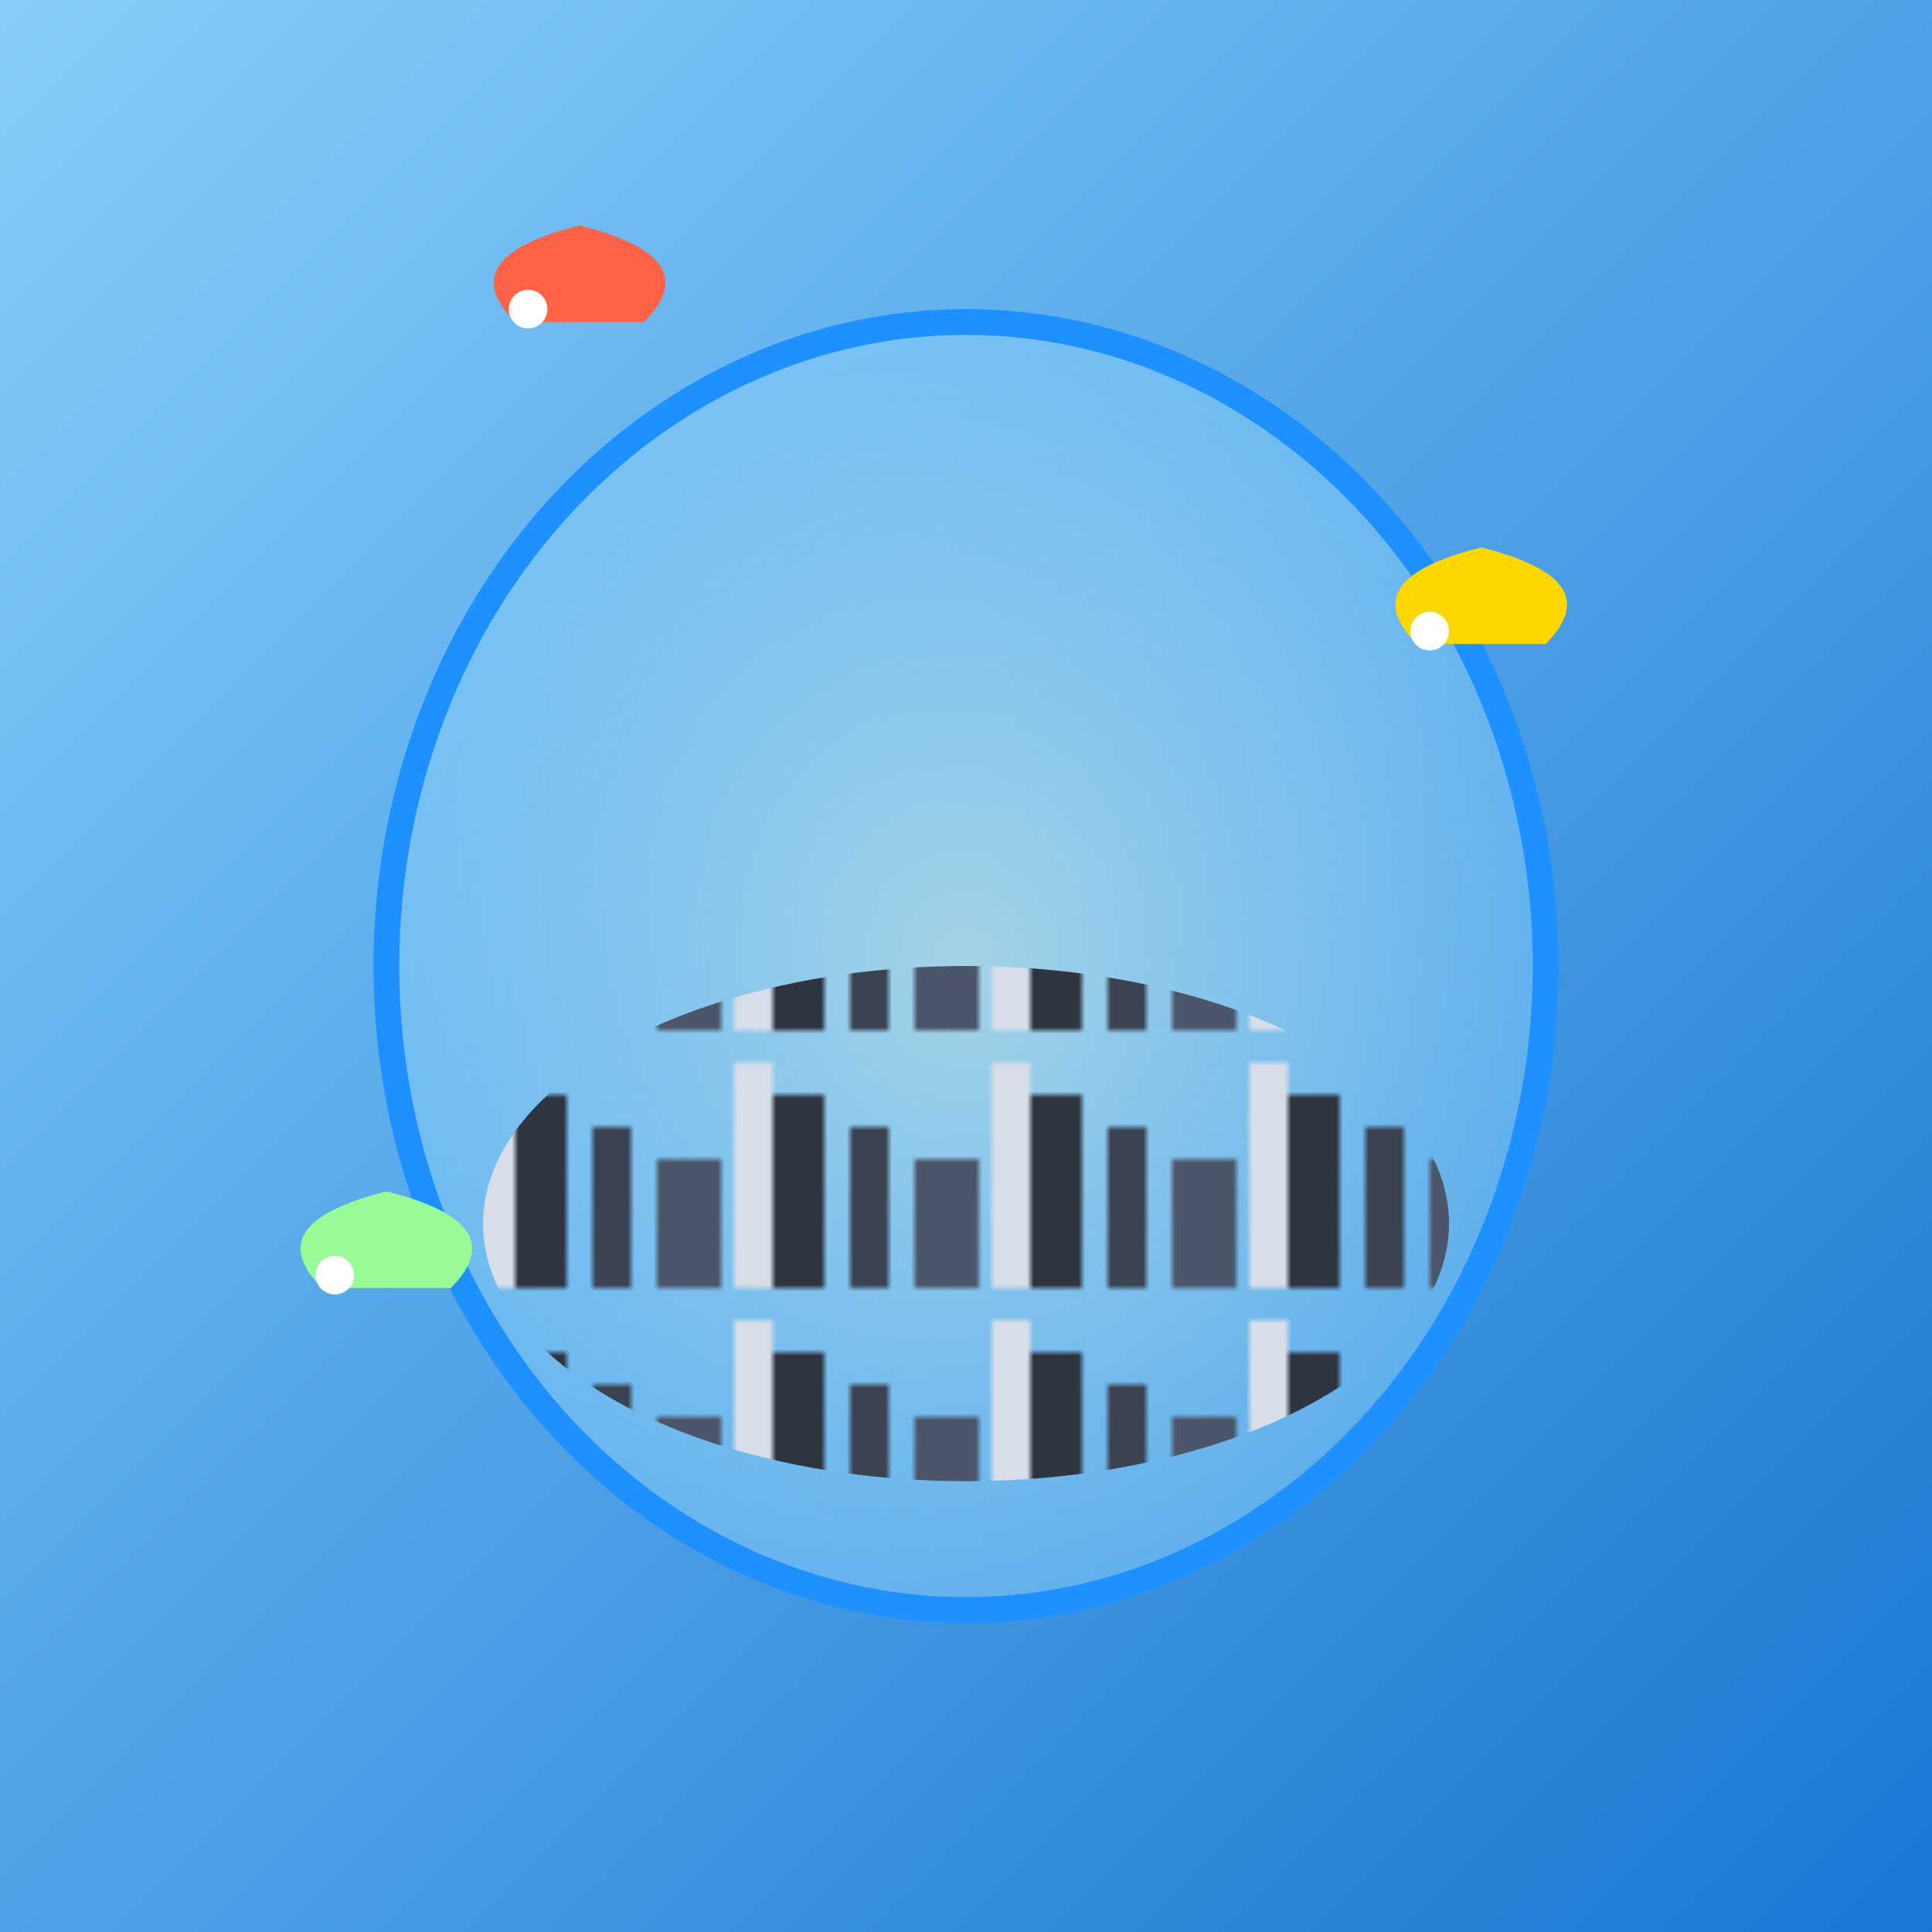 <svg viewBox="0 0 300 300" xmlns="http://www.w3.org/2000/svg">
  <defs>
    <radialGradient id="fishbowlGradient" cx="50%" cy="50%" r="50%" fx="50%" fy="50%">
      <stop offset="0%" style="stop-color:rgba(173, 216, 230, 0.9);" />
      <stop offset="100%" style="stop-color:rgba(135, 206, 250, 0.5);" />
    </radialGradient>
    <linearGradient id="skyGradient" x1="0%" y1="0%" x2="100%" y2="100%">
      <stop offset="0%" style="stop-color: #87CEFA;" />
      <stop offset="100%" style="stop-color: #1976D2;" />
    </linearGradient>
    <pattern id="cityPattern" x="0" y="0" width="40" height="40" patternUnits="userSpaceOnUse">
      <rect x="0" y="10" width="8" height="30" fill="#2E3440" />
      <rect x="12" y="15" width="6" height="25" fill="#3B4252" />
      <rect x="22" y="20" width="10" height="20" fill="#4C566A" />
      <rect x="34" y="5" width="6" height="35" fill="#D8DEE9" />
    </pattern>
  </defs>

  <!-- Sky Background -->
  <rect width="300" height="300" fill="url(#skyGradient)" />
  
  <!-- Fishbowl -->
  <ellipse cx="150" cy="150" rx="90" ry="100" fill="url(#fishbowlGradient)" stroke="#1E90FF" stroke-width="4" />
  
  <!-- Tiny City inside Fishbowl -->
  <ellipse cx="150" cy="190" rx="75" ry="40" fill="url(#cityPattern)" />

  <!-- Fish swimming outside the Fishbowl -->
  <g>
    <path d="M80 50 Q70 40, 90 35 Q110 40, 100 50 Z" fill="#FF6347" />
    <circle cx="82" cy="48" r="3" fill="#FFF" />
    
    <path d="M220 100 Q210 90, 230 85 Q250 90, 240 100 Z" fill="#FFD700" />
    <circle cx="222" cy="98" r="3" fill="#FFF" />
    
    <path d="M50 200 Q40 190, 60 185 Q80 190, 70 200 Z" fill="#98FB98" />
    <circle cx="52" cy="198" r="3" fill="#FFF" />
  </g>
</svg>